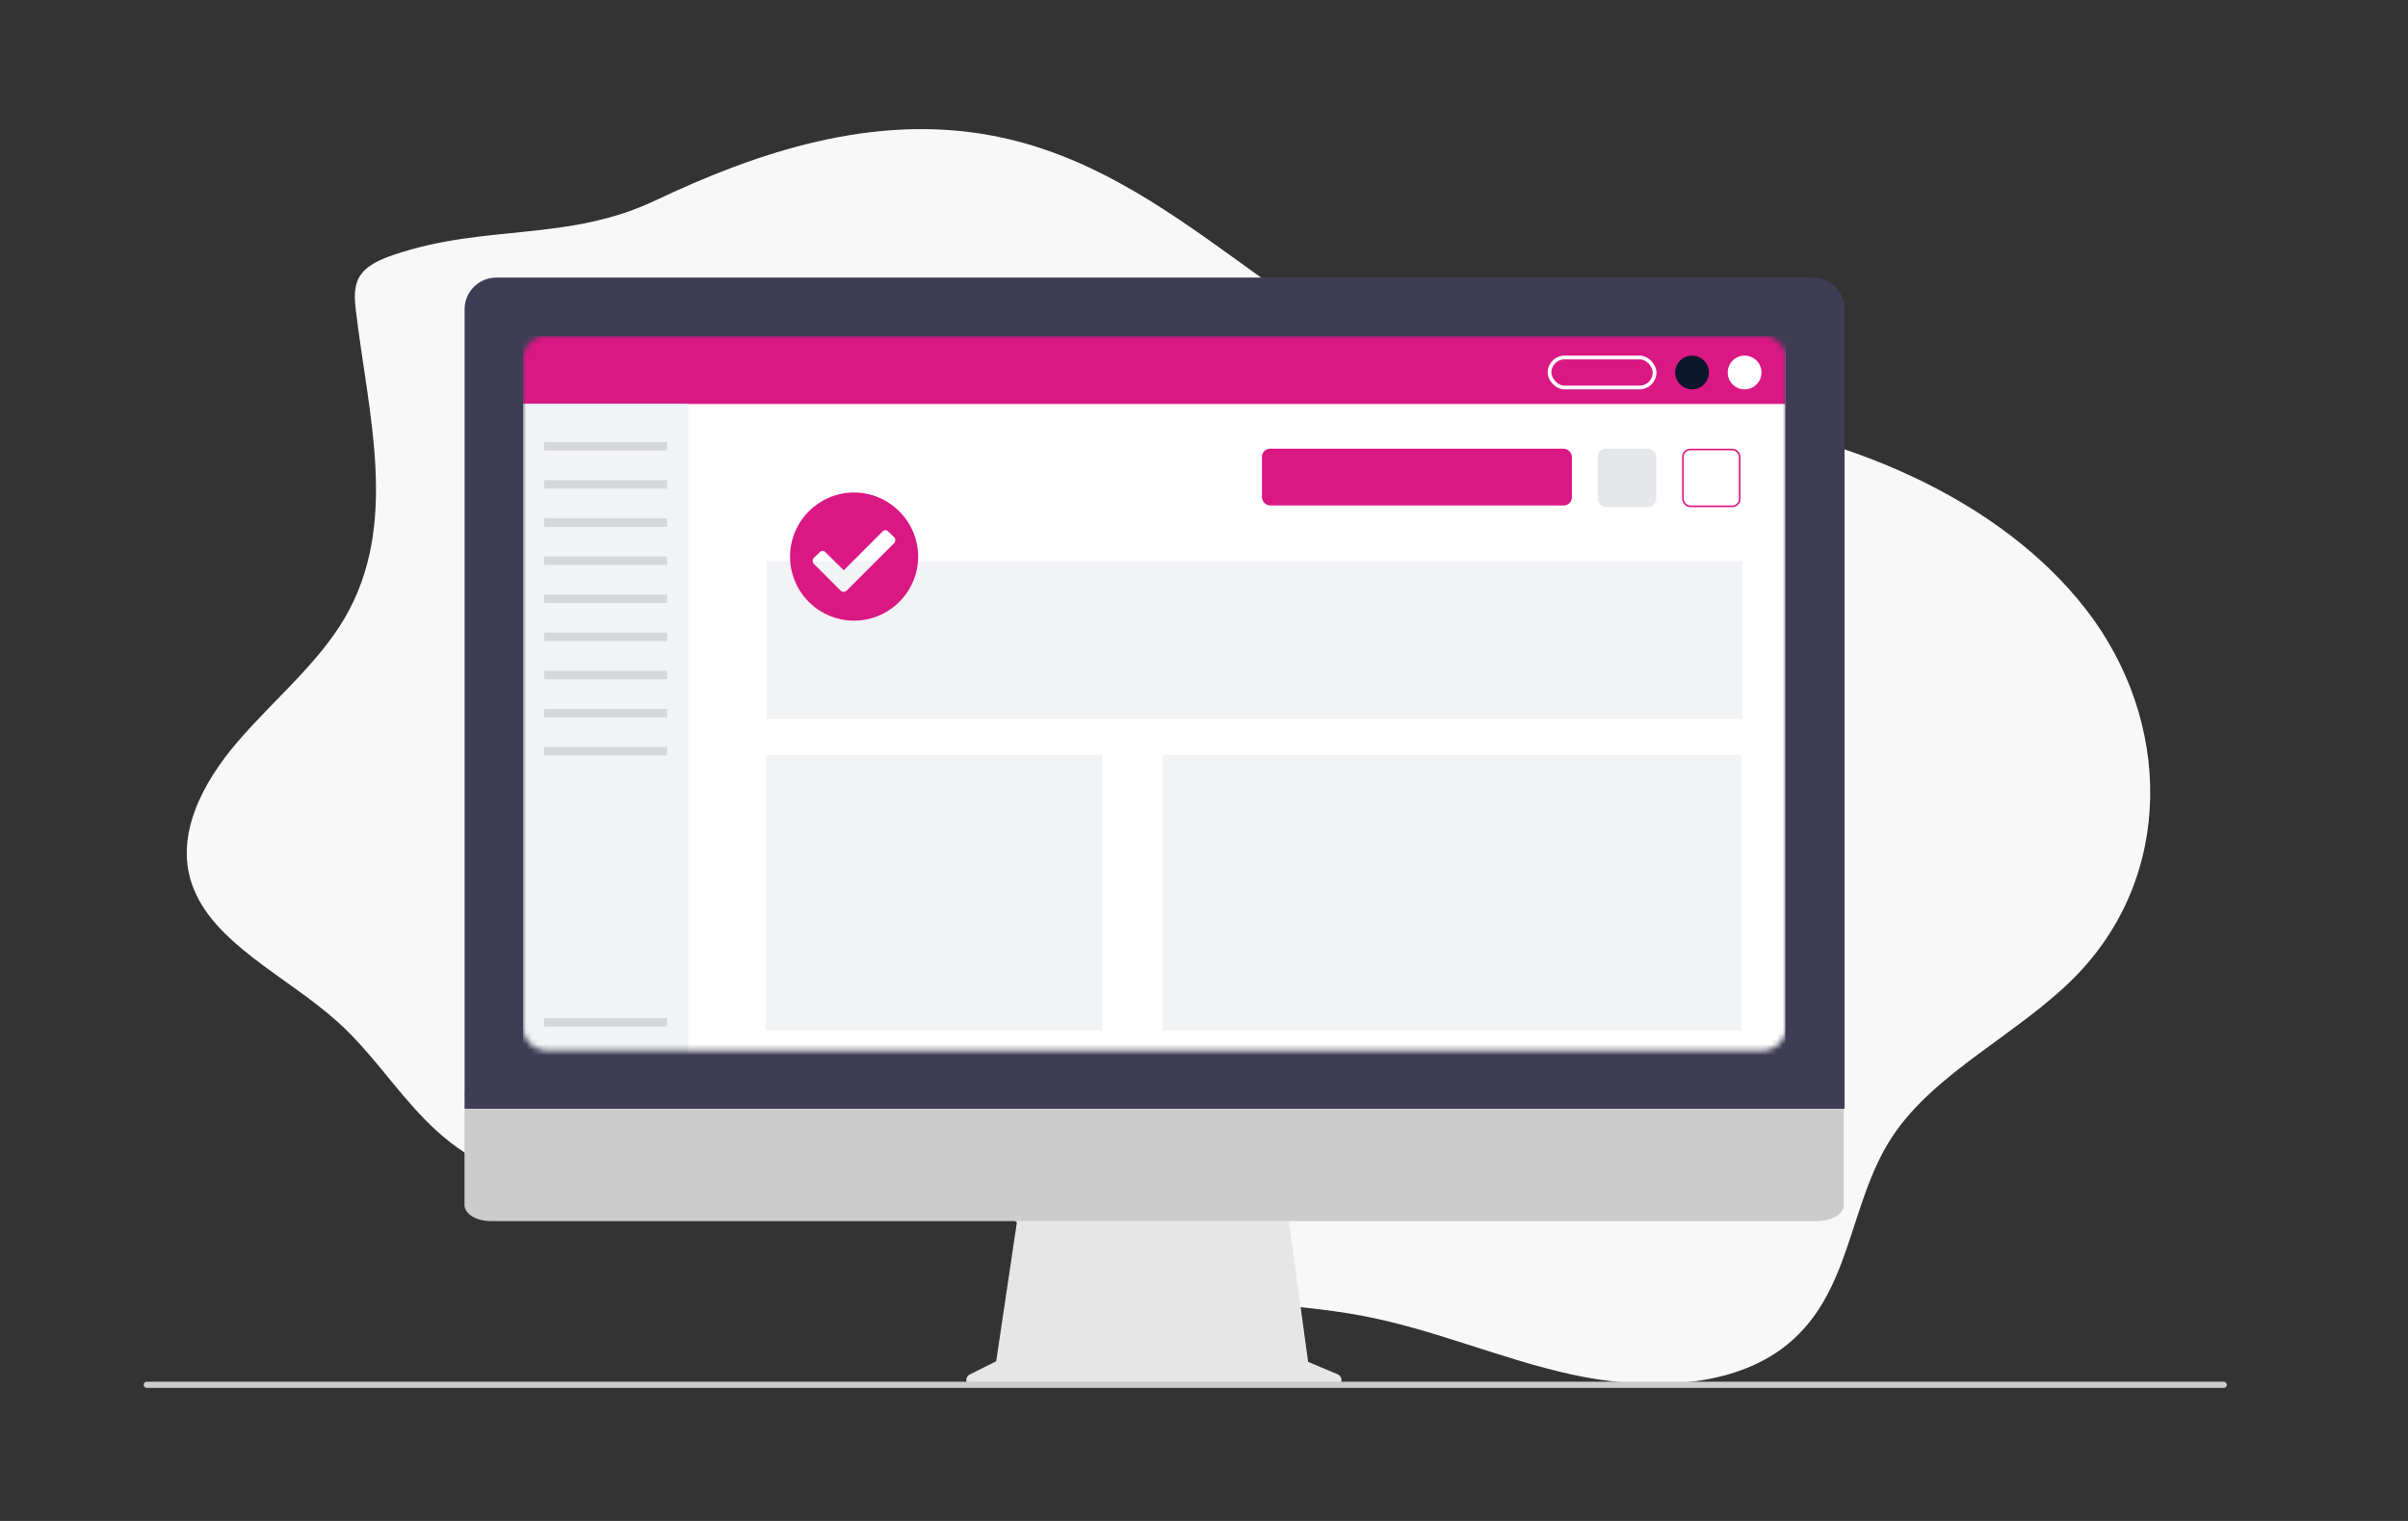 <svg xmlns="http://www.w3.org/2000/svg" width="437" height="276" viewBox="0 0 437 276" fill="none"><rect x="0" y="0" width="437" height="276" fill="#333333" stroke="none"/><path d="M71.5 46.228C69.173 47.018 66.785 48.032 65.506 49.81C64.151 51.688 64.314 54.02 64.566 56.193C66.763 75.039 72.552 95.082 62.556 112.153C57.703 120.435 49.587 127.072 43.132 134.593C36.677 142.114 31.803 151.505 34.8 160.353C38.46 171.164 52.12 177.158 61.327 185.478C67.354 190.918 71.579 197.528 77.203 203.251C82.826 208.974 90.531 214.016 99.508 214.352C112.419 214.838 122.923 205.713 135.582 203.599C148.55 201.435 161.609 206.942 172.124 213.535C182.639 220.127 192.203 228.115 204.455 232.23C217.985 236.78 233.237 236.084 247.481 238.817C260.449 241.308 272.387 246.607 285.262 249.431C298.137 252.256 313.227 252.085 323.202 244.87C336.203 235.435 335.18 218.63 343.483 206.149C351.196 194.553 366.293 187.631 376.455 177.379C394.74 158.929 394.142 130.728 378.616 110.661C363.09 90.595 334.967 78.445 306.21 75.281C293.241 73.857 279.887 74.052 267.42 70.811C234.048 62.143 214.188 31.085 180.118 24.622C158.46 20.521 137.398 27.624 118.95 36.366C102.938 43.955 88.165 40.57 71.5 46.228Z" fill="#F8F8F8"></path><path d="M242.755 249.387L237.397 247.131L233.721 220.27H184.772L180.788 247.021L175.994 249.418C175.765 249.532 175.581 249.721 175.472 249.954C175.363 250.186 175.336 250.448 175.395 250.698C175.454 250.947 175.596 251.17 175.797 251.329C175.998 251.488 176.247 251.574 176.503 251.574H242.314C242.577 251.574 242.831 251.483 243.035 251.317C243.238 251.151 243.378 250.919 243.43 250.661C243.482 250.404 243.443 250.136 243.32 249.904C243.197 249.671 242.998 249.489 242.755 249.387Z" fill="#E6E6E6"></path><path d="M329.84 221.583H89.061C87.798 221.581 86.588 221.276 85.695 220.734C84.803 220.192 84.302 219.458 84.302 218.692V198.117H334.6V218.692C334.6 219.457 334.099 220.192 333.207 220.734C332.314 221.276 331.104 221.581 329.84 221.583Z" fill="#CCCCCC"></path><path d="M334.746 201.195H84.316V56.114C84.318 54.591 84.924 53.132 86 52.055C87.077 50.978 88.537 50.373 90.059 50.371H329.003C330.526 50.373 331.986 50.978 333.062 52.055C334.139 53.132 334.744 54.591 334.746 56.114V201.195Z" fill="#3F3D56"></path><path d="M403.566 251.852H26.655C26.529 251.854 26.404 251.815 26.302 251.74C26.2 251.664 26.125 251.557 26.09 251.435C26.068 251.352 26.066 251.265 26.083 251.181C26.1 251.097 26.136 251.018 26.188 250.95C26.241 250.882 26.308 250.827 26.385 250.789C26.462 250.751 26.547 250.731 26.633 250.731H403.521C403.654 250.726 403.786 250.767 403.894 250.847C404.002 250.926 404.079 251.04 404.114 251.169C404.132 251.251 404.132 251.336 404.113 251.418C404.094 251.5 404.056 251.576 404.004 251.642C403.951 251.707 403.885 251.76 403.809 251.796C403.733 251.833 403.65 251.852 403.566 251.852Z" fill="#CCCCCC"></path><mask id="mask0_451_7787" style="mask-type:alpha" maskUnits="userSpaceOnUse" x="94" y="60" width="231" height="131"><path d="M319.789 190.666H99.273C98.1 190.665 96.974 190.198 96.144 189.368C95.314 188.538 94.847 187.413 94.846 186.239V65.33C94.847 64.156 95.314 63.031 96.144 62.201C96.974 61.371 98.1 60.904 99.273 60.902H319.789C320.963 60.904 322.088 61.371 322.918 62.201C323.748 63.031 324.215 64.156 324.216 65.33V186.239C324.215 187.413 323.748 188.538 322.918 189.368C322.088 190.198 320.963 190.665 319.789 190.666Z" fill="white"></path></mask><g mask="url(#mask0_451_7787)"><rect x="94.916" y="61" width="229.084" height="137.604" rx="1.361" fill="white"></rect><path d="M94.916 62.361C94.916 61.609 95.526 61 96.278 61H322.639C323.391 61 324 61.609 324 62.361V73.3H94.916V62.361Z" fill="#DA1884"></path><rect x="94.916" y="73.297" width="29.981" height="125.304" fill="#F1F3F5"></rect><rect x="98.76" y="80.215" width="22.293" height="1.537" fill="#D6D7DA"></rect><rect x="98.76" y="87.133" width="22.293" height="1.537" fill="#D6D7DA"></rect><rect x="98.76" y="94.051" width="22.293" height="1.537" fill="#D6D7DA"></rect><rect x="98.76" y="100.969" width="22.293" height="1.537" fill="#D6D7DA"></rect><rect x="98.76" y="107.887" width="22.293" height="1.537" fill="#D6D7DA"></rect><rect x="98.76" y="114.809" width="22.293" height="1.537" fill="#D6D7DA"></rect><rect x="98.76" y="121.727" width="22.293" height="1.537" fill="#D6D7DA"></rect><rect x="98.76" y="128.648" width="22.293" height="1.537" fill="#D6D7DA"></rect><rect x="98.76" y="135.562" width="22.293" height="1.537" fill="#D6D7DA"></rect><rect x="98.76" y="184.766" width="22.293" height="1.537" fill="#D6D7DA"></rect><rect x="281.209" y="64.872" width="19.06" height="5.446" rx="2.723" stroke="white" stroke-width="0.681"></rect><circle cx="307.076" cy="67.594" r="3.063" fill="#0B162C"></circle><circle cx="316.606" cy="67.594" r="3.063" fill="white"></circle><rect x="139.162" y="101.848" width="176.985" height="28.59" fill="#F1F3F5"></rect><path d="M166.625 101C166.625 94.625 161.375 89.375 155 89.375C148.578 89.375 143.375 94.625 143.375 101C143.375 107.422 148.578 112.625 155 112.625C161.375 112.625 166.625 107.422 166.625 101ZM153.641 107.188C153.359 107.469 152.844 107.469 152.562 107.188L147.688 102.312C147.406 102.031 147.406 101.516 147.688 101.234L148.766 100.203C149.047 99.875 149.516 99.875 149.797 100.203L153.125 103.484L160.156 96.453C160.438 96.125 160.906 96.125 161.188 96.453L162.266 97.484C162.547 97.766 162.547 98.281 162.266 98.562L153.641 107.188Z" fill="#DA1884"></path><rect x="139" y="137" width="61" height="50" fill="#F1F3F5"></rect><rect x="211" y="137" width="105" height="50" fill="#F1F3F5"></rect><rect x="229.016" y="81.422" width="56.246" height="10.304" rx="1.472" fill="#DA1884"></rect><rect x="289.959" y="81.422" width="10.599" height="10.599" rx="1.472" fill="#E6E7EA"></rect><rect x="305.415" y="81.569" width="10.304" height="10.304" rx="1.325" stroke="#DA1884" stroke-width="0.294"></rect></g></svg>